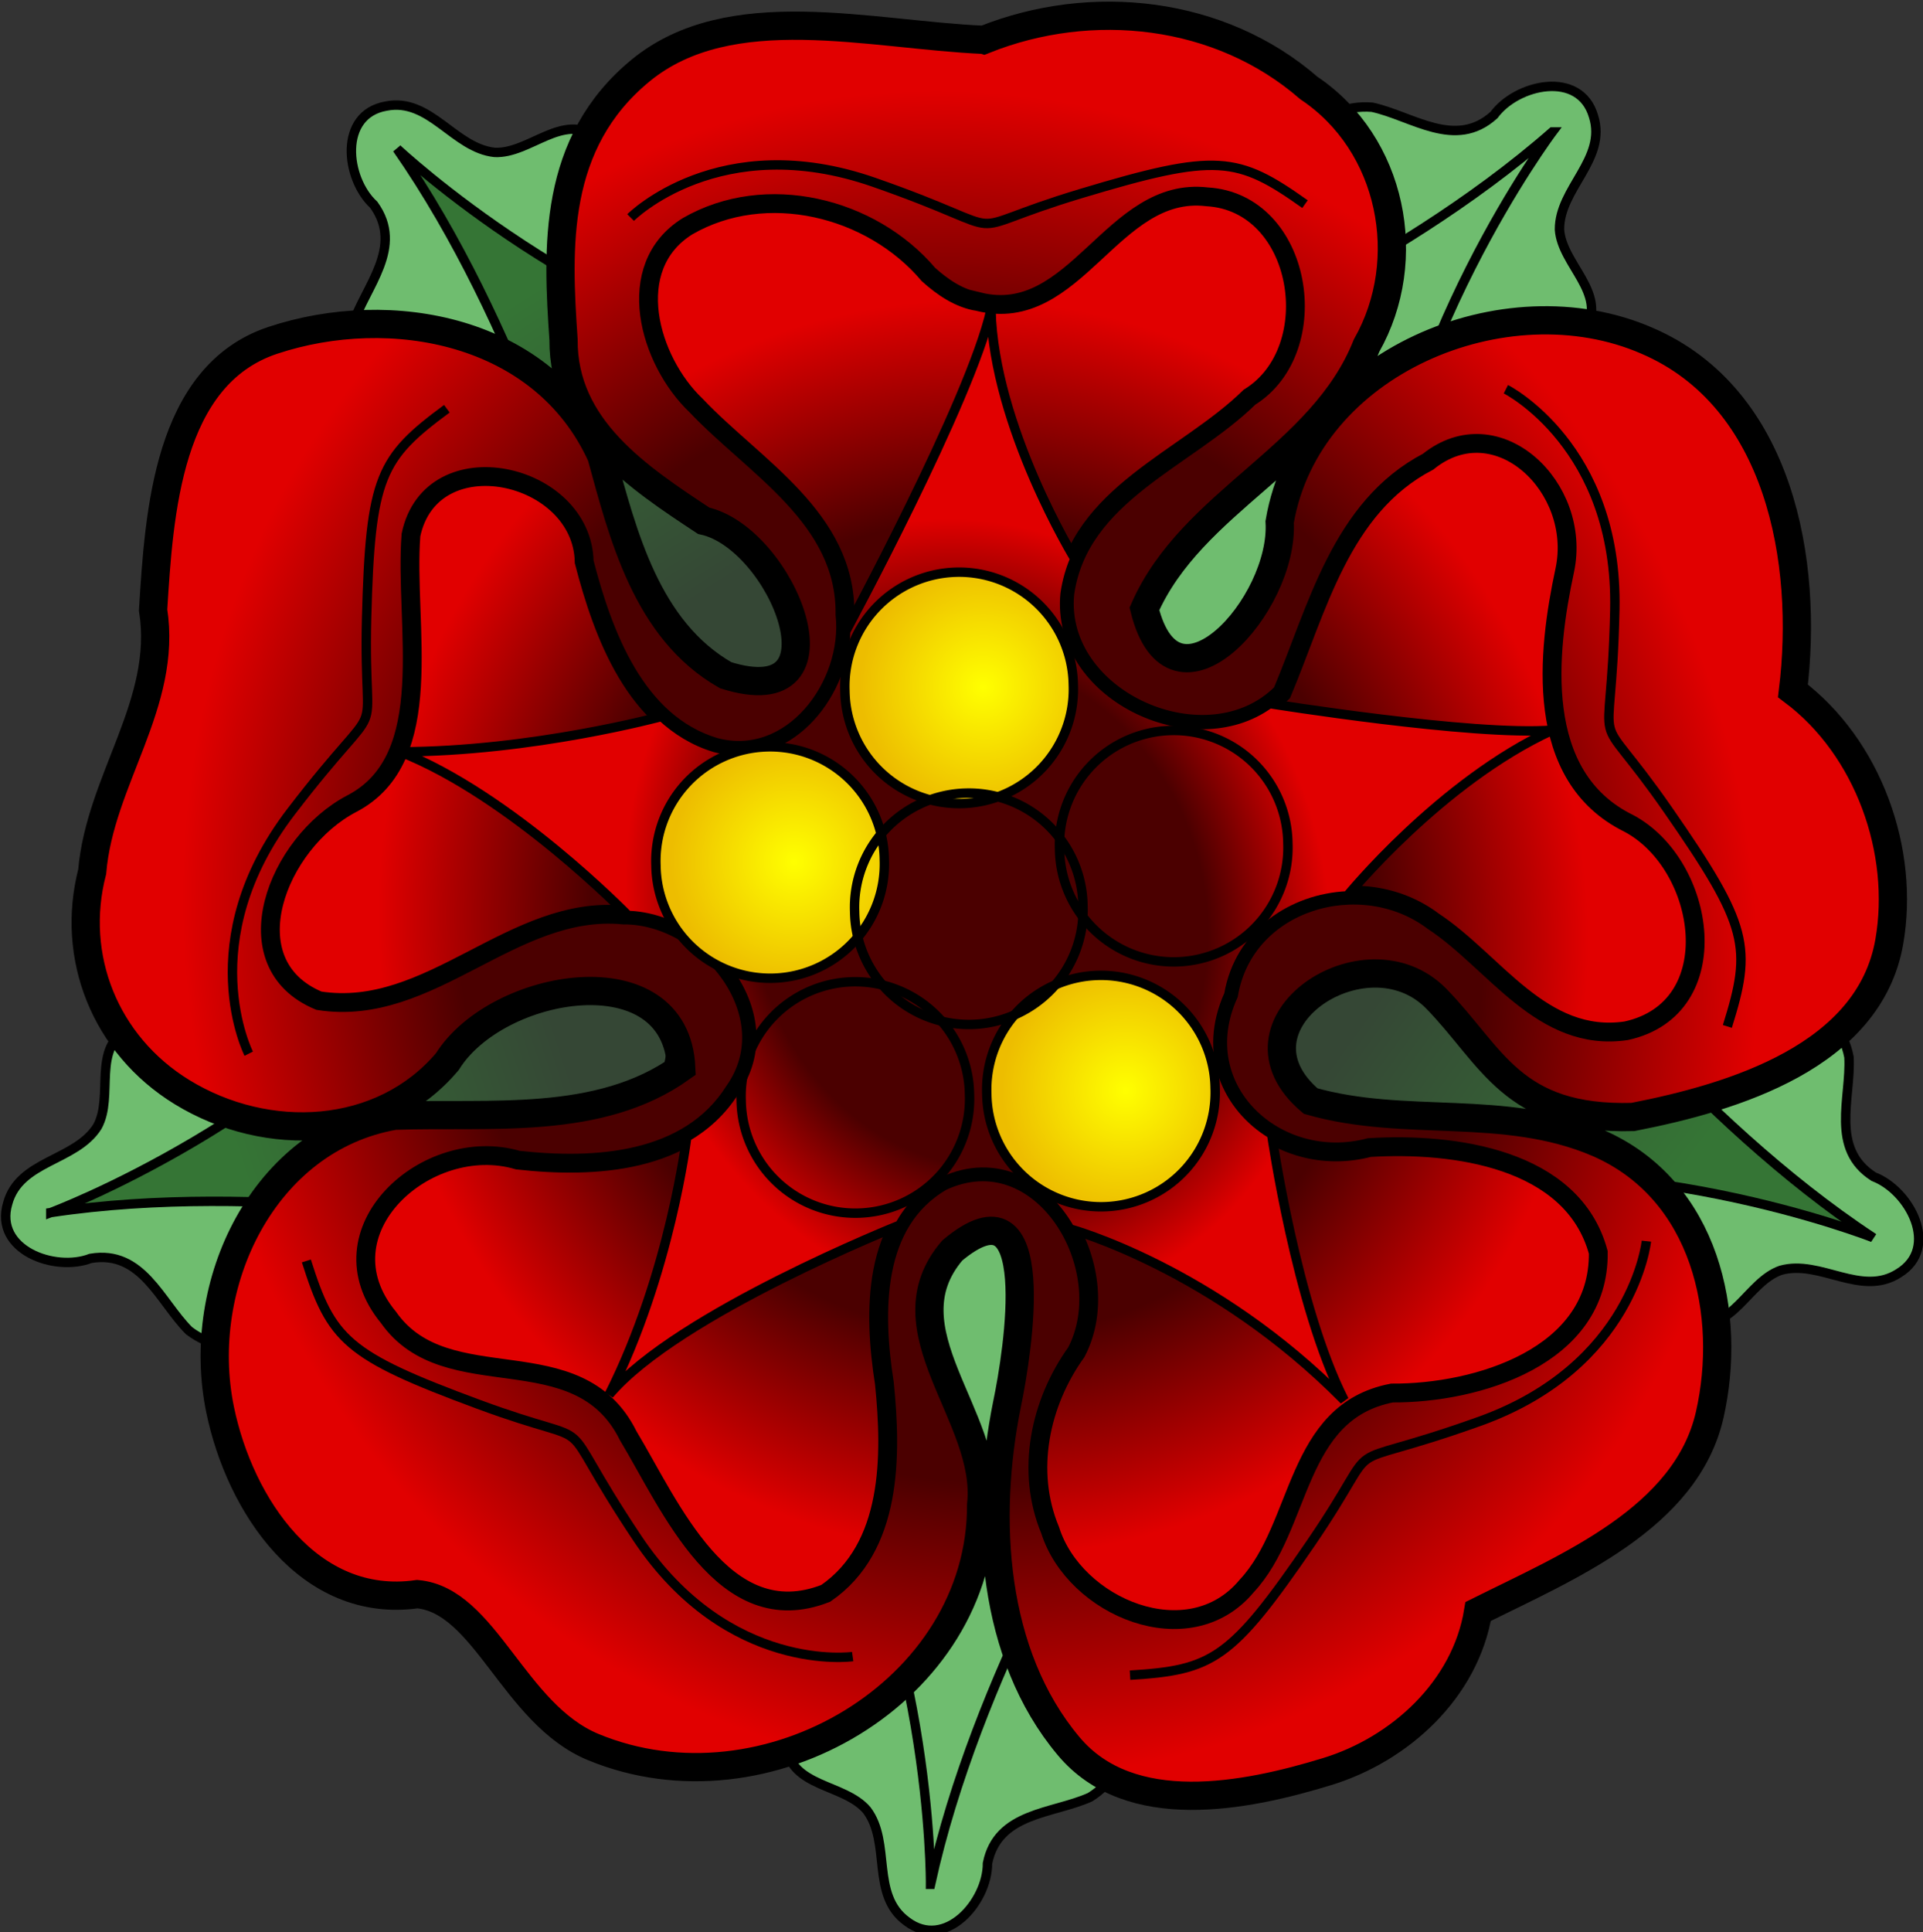 <?xml version="1.0" encoding="UTF-8" standalone="no"?>
<!-- Created with Inkscape (http://www.inkscape.org/) -->
<svg
    xmlns:inkscape="http://www.inkscape.org/namespaces/inkscape"
    xmlns:rdf="http://www.w3.org/1999/02/22-rdf-syntax-ns#"
    xmlns="http://www.w3.org/2000/svg"
    xmlns:sodipodi="http://sodipodi.sourceforge.net/DTD/sodipodi-0.dtd"
    xmlns:cc="http://creativecommons.org/ns#"
    xmlns:xlink="http://www.w3.org/1999/xlink"
    xmlns:dc="http://purl.org/dc/elements/1.1/"
    xmlns:svg="http://www.w3.org/2000/svg"
    xmlns:ns1="http://sozi.baierouge.fr"
    id="svg2"
    sodipodi:docname="rose.svg"
    viewBox="0 0 204.34 205.25"
    sodipodi:version="0.32"
    version="1.0"
    inkscape:output_extension="org.inkscape.output.svg.inkscape"
    inkscape:version="0.46"
    sodipodi:docbase="C:\Documents and Settings\kevinka\My Documents\My Pictures\arms\TERRY"
  >
  <rect x="0" y="0" width="204.34" height="205.25" fill="#333333" stroke="none"/>
  <defs
      id="defs4"
    >
    <linearGradient
        id="linearGradient24724"
      >
      <stop
          id="stop24726"
          style="stop-color:#357535"
          offset="0"
      />
      <stop
          id="stop24728"
          style="stop-color:#354735"
          offset="1"
      />
    </linearGradient
    >
    <linearGradient
        id="linearGradient14958"
      >
      <stop
          id="stop14960"
          style="stop-color:#4b0000"
          offset="0"
      />
      <stop
          id="stop16904"
          style="stop-color:#4b0000"
          offset="0.65"
      />
      <stop
          id="stop14962"
          style="stop-color:#e10000"
          offset="1"
      />
    </linearGradient
    >
    <linearGradient
        id="linearGradient9066"
      >
      <stop
          id="stop9068"
          style="stop-color:#ffff00"
          offset="0"
      />
      <stop
          id="stop9070"
          style="stop-color:#edbd00"
          offset="1"
      />
    </linearGradient
    >
    <linearGradient
        id="linearGradient25874"
        y2="297.54"
        xlink:href="#linearGradient24724"
        gradientUnits="userSpaceOnUse"
        x2="541.42"
        y1="307.97"
        x1="506.61"
        inkscape:collect="always"
    />
    <linearGradient
        id="linearGradient25876"
        y2="305.05"
        xlink:href="#linearGradient24724"
        gradientUnits="userSpaceOnUse"
        x2="543.45"
        y1="307.97"
        x1="506.61"
        inkscape:collect="always"
    />
    <radialGradient
        id="radialGradient25884"
        xlink:href="#linearGradient14958"
        gradientUnits="userSpaceOnUse"
        cy="288.85"
        cx="552.96"
        gradientTransform="matrix(.824 -.218 .236 .893 59.693 148.88)"
        r="97.495"
        inkscape:collect="always"
    />
    <radialGradient
        id="radialGradient25886"
        xlink:href="#linearGradient14958"
        gradientUnits="userSpaceOnUse"
        cy="289.05"
        cx="554.86"
        gradientTransform="matrix(.81 -.207 .216 .845 73.053 156.28)"
        r="76.64"
        inkscape:collect="always"
    />
    <radialGradient
        id="radialGradient25888"
        xlink:href="#linearGradient14958"
        gradientUnits="userSpaceOnUse"
        cy="291.01"
        cx="555.26"
        gradientTransform="matrix(.567 -.173 .199 .651 211.74 190.64)"
        r="62.219"
        inkscape:collect="always"
    />
    <radialGradient
        id="radialGradient25890"
        xlink:href="#linearGradient9066"
        gradientUnits="userSpaceOnUse"
        cy="337.74"
        cx="326.27"
        r="13.181"
        inkscape:collect="always"
    />
  </defs
  >
  <sodipodi:namedview
      id="base"
      bordercolor="#666666"
      inkscape:pageshadow="2"
      guidetolerance="10"
      pagecolor="#ffffff"
      gridtolerance="10000"
      inkscape:window-height="721"
      inkscape:zoom="2.4262921"
      objecttolerance="10"
      inkscape:window-y="25"
      showgrid="false"
      borderopacity="1.0"
      inkscape:current-layer="layer1"
      inkscape:cx="102.1695"
      inkscape:cy="102.62573"
      showguides="true"
      inkscape:guide-bbox="true"
      inkscape:window-x="0"
      inkscape:window-width="1268"
      inkscape:pageopacity="0.0"
      inkscape:document-units="px"
  />
  <g
      id="layer1"
      inkscape:label="Layer 1"
      inkscape:groupmode="layer"
      transform="translate(-482.89 -190.63)"
    >
    <g
        id="g25843"
        transform="matrix(1 -.026 .026 1 -4.992 18.746)"
      >
      <g
          id="g25703"
          transform="translate(-1.372 .343)"
        >
        <path
            id="path20824"
            style="fill-rule:evenodd;stroke:#000000;stroke-width:1px;fill:#6fbd6f"
            d="m495.32 293.62c-4.05 1.96-1.76 7.15-3.63 10.35-2.42 3.62-8.38 3.35-9.74 7.92-1.58 4.89 4.81 7.42 8.66 6.05 5.5-0.78 7.25 4.8 10.25 7.95 4.45 3.57 10.4 1.37 15.13-0.36 18.02-6.78 36.24-13.06 54.32-19.68 1.08-1.77-2.31-5.34-3.03-7.83-3.21-6.45-6.42-12.9-9.64-19.35-17.68 1.48-35.37 2.96-53.06 4.44-3.08 3.5-6.17 7.01-9.26 10.51z"
        />
        <path
            id="path21809"
            sodipodi:nodetypes="cccccc"
            style="fill-rule:evenodd;stroke:#000000;stroke-width:1px;fill:url(#linearGradient25874)"
            d="m486.5 312.97s26.65-9.15 42.57-29.28l25.92 4.18-5.46 24.83-15.25 3.06s-25.13-5.61-47.78-2.79z"
        />
      </g
      >
      <g
          id="g25707"
          transform="matrix(.443 .896 -.896 .443 589.74 -373.22)"
        >
        <path
            id="path25709"
            style="fill-rule:evenodd;stroke:#000000;stroke-width:1px;fill:#6fbd6f"
            d="m495.32 293.62c-4.05 1.96-1.76 7.15-3.63 10.35-2.42 3.62-8.38 3.35-9.74 7.92-1.58 4.89 4.81 7.42 8.66 6.05 5.5-0.78 7.25 4.8 10.25 7.95 4.45 3.57 10.4 1.37 15.13-0.36 18.02-6.78 36.24-13.06 54.32-19.68 1.08-1.77-2.31-5.34-3.03-7.83-3.21-6.45-6.42-12.9-9.64-19.35-17.68 1.48-35.37 2.96-53.06 4.44-3.08 3.5-6.17 7.01-9.26 10.51z"
        />
        <path
            id="path25711"
            sodipodi:nodetypes="cccccc"
            style="fill-rule:evenodd;stroke:#000000;stroke-width:1px;fill:url(#linearGradient25876)"
            d="m486.5 312.97s26.65-9.15 42.57-29.28l25.92 4.18 1.13 23.11-21.84 4.78s-25.13-5.61-47.78-2.79z"
        />
      </g
      >
      <g
          id="g25715"
          transform="matrix(-.842 .54 -.54 -.842 1226.2 203.55)"
        >
        <path
            id="path25717"
            style="fill-rule:evenodd;stroke:#000000;stroke-width:1px;fill:#6fbd6f"
            d="m495.32 293.62c-4.05 1.96-1.76 7.15-3.63 10.35-2.42 3.62-8.38 3.35-9.74 7.92-1.58 4.89 4.81 7.42 8.66 6.05 5.5-0.78 7.25 4.8 10.25 7.95 4.45 3.57 10.4 1.37 15.13-0.36 18.02-6.78 36.24-13.06 54.32-19.68 1.08-1.77-2.31-5.34-3.03-7.83-3.21-6.45-6.42-12.9-9.64-19.35-17.68 1.48-35.37 2.96-53.06 4.44-3.08 3.5-6.17 7.01-9.26 10.51z"
        />
        <path
            id="path25719"
            sodipodi:nodetypes="cccccc"
            style="fill-rule:evenodd;stroke:#000000;stroke-width:1px;fill:url(#linearGradient25876)"
            d="m486.5 312.97s26.65-9.15 42.57-29.28l25.92 4.18 1.13 23.11-21.84 4.78s-25.13-5.61-47.78-2.79z"
        />
      </g
      >
      <g
          id="g25723"
          transform="matrix(-.744 -.669 .669 -.744 831.13 879.31)"
        >
        <path
            id="path25725"
            style="fill-rule:evenodd;stroke:#000000;stroke-width:1px;fill:#6fbd6f"
            d="m495.32 293.62c-4.05 1.96-1.76 7.15-3.63 10.35-2.42 3.62-8.38 3.35-9.74 7.92-1.58 4.89 4.81 7.42 8.66 6.05 5.5-0.78 7.25 4.8 10.25 7.95 4.45 3.57 10.4 1.37 15.13-0.36 18.02-6.78 36.24-13.06 54.32-19.68 1.08-1.77-2.31-5.34-3.03-7.83-3.21-6.45-6.42-12.9-9.64-19.35-17.68 1.48-35.37 2.96-53.06 4.44-3.08 3.5-6.17 7.01-9.26 10.51z"
        />
        <path
            id="path25727"
            sodipodi:nodetypes="cccccc"
            style="fill-rule:evenodd;stroke:#000000;stroke-width:1px;fill:url(#linearGradient25876)"
            d="m486.5 312.97s26.65-9.15 42.57-29.28l25.92 4.18 1.13 23.11-21.84 4.78s-25.13-5.61-47.78-2.79z"
        />
      </g
      >
      <g
          id="g25731"
          transform="matrix(.356 -.934 .934 .356 111.19 730.03)"
        >
        <path
            id="path25733"
            style="fill-rule:evenodd;stroke:#000000;stroke-width:1px;fill:#6fbd6f"
            d="m495.32 293.62c-4.05 1.96-1.76 7.15-3.63 10.35-2.42 3.62-8.38 3.35-9.74 7.92-1.58 4.89 4.81 7.42 8.66 6.05 5.5-0.78 7.25 4.8 10.25 7.95 4.45 3.57 10.4 1.37 15.13-0.36 18.02-6.78 36.24-13.06 54.32-19.68 1.08-1.77-2.31-5.34-3.03-7.83-3.21-6.45-6.42-12.9-9.64-19.35-17.68 1.48-35.37 2.96-53.06 4.44-3.08 3.5-6.17 7.01-9.26 10.51z"
        />
        <path
            id="path25735"
            sodipodi:nodetypes="cccccc"
            style="fill-rule:evenodd;stroke:#000000;stroke-width:1px;fill:url(#linearGradient25876)"
            d="m486.5 312.97s26.65-9.15 42.57-29.28l25.92 4.18 1.13 23.11-21.84 4.78s-25.13-5.61-47.78-2.79z"
        />
      </g
      >
      <path
          id="path4199"
          sodipodi:nodetypes="csccccsccscccscscccsscsccccsccccccc"
          style="fill-rule:evenodd;stroke:#000000;stroke-width:3;fill:url(#radialGradient25884)"
          d="m587.46 191.39c-12.1-0.84-26.81-5.24-36.52 2.29-9.59 7.45-9.37 18.57-8.95 28.38-0.31 9.38 7.55 14.84 14.38 19.61 8.34 2.04 15.34 21.07 1.91 16.46-8.28-5.01-10.52-15.23-12.59-23.62-5.74-13.62-21.97-17.01-34.58-13.18-11.28 3.43-12.54 18.02-13.45 28.29 1.31 9.96-6.12 17.9-7.19 27.62-2.57 8.95 0.87 18.4 8.92 23.64 8.91 5.79 21.13 5.53 28.27-2.5 5.5-8.33 24.59-11.03 24.82 1.3-8.85 5.99-20.45 4.21-30.58 4.3-13.96 2.06-21.75 17.29-19.33 30.74 1.84 10.21 8.9 21.45 20.43 20.11 7.2 0.83 9.88 12.98 18.24 16.71 18.12 8.07 41.44-4.89 41.88-24.65 1.28-9.31-9.82-18.82-2.36-27.07 10.22-8.11 6.69 10.98 5.38 16.5-2.77 12.09-2.3 26.52 5.6 36.44 6.32 7.96 18.62 5.86 27.38 3.42 7.79-2.16 14.92-8.33 16.48-16.58 9.65-4.5 22.37-9.33 25.14-20.26 2.66-10.48 0.27-23.85-11.15-29.16-9.82-4.5-20.37-2.09-30.37-5.23-9.38-8.36 6.28-18.34 13.59-10.56 5.83 6.27 7.7 13.17 20.59 13.14 10.84-1.82 25.28-5.81 27.71-17.9 1.92-9.51-1.65-20.66-9.54-26.89 2.04-13.67-0.57-31.13-14.52-37.57-14.87-6.96-36.19 1.35-39.52 18.21 0.28 8.83-11.81 21.56-14.6 8.86 5.36-11.37 19.29-15.57 24.32-27.34 5.42-9 3.28-21.35-5.42-27.5-9.22-8.45-22.83-10.29-34.37-6.01z"
      />
      <path
          id="path7115"
          sodipodi:nodetypes="ccccccscccccccccccccccccccscccccccc"
          style="fill-rule:evenodd;stroke:#000000;stroke-width:2;fill:url(#radialGradient25886)"
          d="m586.15 219.17c10.27 2.84 14.5-11.95 24.56-10.5 10.18 0.85 12.26 16.56 3.96 21.39-6.92 6.44-18.37 9.81-20.15 20.32-1.39 11.27 14.71 18.87 22.79 11.15 3.97-8.78 6.74-19.53 16.15-24.13 7.48-5.71 16.33 3.16 14.21 11.92-2.07 8.57-3.96 21.77 6.1 27.03 8.12 4.59 10.1 19.91-0.84 22.01-9 1.09-13.78-7.7-20.19-12.16-7.48-5.96-19.96-2.76-21.93 7.19-4.81 9.92 4.55 19.01 14.52 16.66 8.89-0.31 21.56 1.65 24.02 11.76-0.14 11.07-13.26 14.65-22.3 14.36-10.46 1.74-9.85 13.88-15.96 20.09-6.34 7.22-18.34 1.77-20.71-6.46-2.46-6.36-0.74-13.55 3.27-18.84 4.87-8.79-3.09-23.12-13.77-18.51-7.6 4.12-7.68 13.77-6.7 21.28 0.58 7.71 0.4 17.45-6.8 22.14-10.99 4-16.29-9.77-20.54-17.26-5.07-10.98-19.17-4.24-25.14-13.24-7.29-9.33 4.6-19.44 14.17-16.34 8.11 1.12 18.14 0.84 23.19-6.75 5.89-7.96-2.46-18.8-11.28-18.98-11.79-1.46-20.77 10.43-32.59 8.26-9.37-4.19-4.01-16.89 4.04-20.83 9.38-4.58 6.03-18.79 7.02-28.36 2.43-10.22 18.39-6.23 18.32 3.34 1.79 7.73 5 17.27 13.35 20.02 8.15 2.41 14.82-6.17 14.2-13.73 0.4-10.25-9.22-15.89-15.24-22.59-4.87-4.88-7.49-14.89-0.41-19.05 8.44-4.59 19.56-1.55 25.45 5.79 1.47 1.39 3.2 2.65 5.23 3.02z"
      />
      <path
          id="path10053"
          sodipodi:nodetypes="ccccccccccccccccccccc"
          style="fill-rule:evenodd;stroke:#000000;fill:url(#radialGradient25888)"
          d="m587.46 220.08c-2.4 9.54-16.31 33.72-16.31 33.72-0.44 7.06-6.71 14.19-14.22 11.97-2.19-0.72-4.01-1.94-5.56-3.44 0 0-13.79 3.37-27.88 3.03 11.71 4.95 23.75 18 23.75 18 8.65 0.52 16.64 11.12 10.84 18.94-1.39 2.1-3.2 3.64-5.21 4.75 0 0-2.1 14.38-8.94 27.12 7.46-8.39 31.31-17.18 31.31-17.18 1.09-1.81 2.57-3.37 4.66-4.5 5.82-2.52 10.84 0.59 13.4 5.37 0 0 15.16 4.53 28.66 18.94-4.84-10.15-6.97-28.44-6.97-28.44-4.67-2.98-7.14-8.79-4.16-14.94 1.28-6.44 6.97-10.03 12.85-10.15 0 0 10.19-11.88 22.25-17.03-8.46 0.44-29.97-3.6-29.97-3.6-8.39 5.81-22.73-1.55-21.41-12.22 0.23-1.34 0.62-2.55 1.13-3.68 0 0-8.23-14.27-8.22-26.66z"
      />
      <path
          id="path18852"
          sodipodi:rx="12.18107"
          sodipodi:ry="12.18107"
          style="stroke:#000000;stroke-linecap:round;stroke-width:1.004;fill:url(#radialGradient25890)"
          sodipodi:type="arc"
          d="m335.85 337.74a12.181 12.181 0 1 1 -24.36 0 12.181 12.181 0 1 1 24.36 0z"
          inkscape:transform-center-y="21.954718"
          transform="matrix(.996 0 0 .996 260.66 -76.272)"
          sodipodi:cy="337.73941"
          sodipodi:cx="323.66843"
      />
      <path
          id="path18856"
          sodipodi:rx="12.18107"
          sodipodi:ry="12.18107"
          style="stroke:#000000;stroke-linecap:round;stroke-width:1.004;fill:url(#radialGradient25890)"
          sodipodi:type="arc"
          d="m335.85 337.74a12.181 12.181 0 1 1 -24.36 0 12.181 12.181 0 1 1 24.36 0z"
          inkscape:transform-center-y="21.954718"
          transform="matrix(.996 0 0 .996 283.01 -58.875)"
          sodipodi:cy="337.73941"
          sodipodi:cx="323.66843"
      />
      <path
          id="path18860"
          sodipodi:rx="12.18107"
          sodipodi:ry="12.18107"
          style="stroke:#000000;stroke-linecap:round;stroke-width:1.004;fill:url(#radialGradient25890)"
          sodipodi:type="arc"
          d="m335.85 337.74a12.181 12.181 0 1 1 -24.36 0 12.181 12.181 0 1 1 24.36 0z"
          inkscape:transform-center-y="21.954718"
          transform="matrix(.996 0 0 .996 274.61 -33.077)"
          sodipodi:cy="337.73941"
          sodipodi:cx="323.66843"
      />
      <path
          id="path18864"
          sodipodi:rx="12.18107"
          sodipodi:ry="12.18107"
          style="stroke:#000000;stroke-linecap:round;stroke-width:1.004;fill:url(#radialGradient25890)"
          sodipodi:type="arc"
          d="m335.85 337.74a12.181 12.181 0 1 1 -24.36 0 12.181 12.181 0 1 1 24.36 0z"
          inkscape:transform-center-y="21.954718"
          transform="matrix(.996 0 0 .996 248.51 -33.077)"
          sodipodi:cy="337.73941"
          sodipodi:cx="323.66843"
      />
      <path
          id="path18868"
          sodipodi:rx="12.18107"
          sodipodi:ry="12.18107"
          style="stroke:#000000;stroke-linecap:round;stroke-width:1.004;fill:url(#radialGradient25890)"
          sodipodi:type="arc"
          d="m335.85 337.74a12.181 12.181 0 1 1 -24.36 0 12.181 12.181 0 1 1 24.36 0z"
          inkscape:transform-center-y="21.954718"
          transform="matrix(.996 0 0 .996 240.11 -58.253)"
          sodipodi:cy="337.73941"
          sodipodi:cx="323.66843"
      />
      <path
          id="path11043"
          sodipodi:rx="12.18107"
          sodipodi:ry="12.18107"
          style="stroke:#000000;stroke-linecap:round;stroke-width:1.004;fill:url(#radialGradient25890)"
          sodipodi:type="arc"
          d="m335.85 337.74a12.181 12.181 0 1 1 -24.36 0 12.181 12.181 0 1 1 24.36 0z"
          inkscape:transform-center-y="21.954718"
          transform="matrix(.996 0 0 .996 261.08 -52.795)"
          sodipodi:cy="337.73941"
          sodipodi:cx="323.66843"
      />
      <path
          id="path19843"
          style="stroke:#000000;stroke-width:1px;fill:none"
          d="m549.45 209.28s9.67-9.23 25.94-3.07c16.26 6.15 7.47 5.71 21.97 1.76 14.51-3.96 16.71-3.52 23.74 1.75"
      />
      <path
          id="path20814"
          style="stroke:#000000;stroke-width:1px;fill:none"
          d="m506.59 296.99s-5.75-12.07 5.18-25.59c10.93-13.53 7.77-5.31 8.54-20.33 0.78-15.01 1.89-16.96 9.1-22"
      />
      <path
          id="path20816"
          style="stroke:#000000;stroke-width:1px;fill:none"
          d="m641.92 229.92s11.77 6.33 10.96 23.7c-0.82 17.37-3.13 8.88 5.12 21.45 8.26 12.57 8.52 14.79 5.68 23.11"
      />
      <path
          id="path20818"
          style="stroke:#000000;stroke-width:1px;fill:none"
          d="m569.06 362.66s-13.28 1.54-22.55-13.17-2.52-9.06-16.48-14.64-15.45-7.26-17.89-15.7"
      />
      <path
          id="path20822"
          style="stroke:#000000;stroke-width:1px;fill:none"
          d="m654.49 320.75s-1.72 13.25-18.25 18.68c-16.52 5.42-9.4 0.24-18.2 12.43-8.81 12.19-10.79 13.23-19.58 13.54"
      />
    </g
    >
  </g
  >
</svg
>
